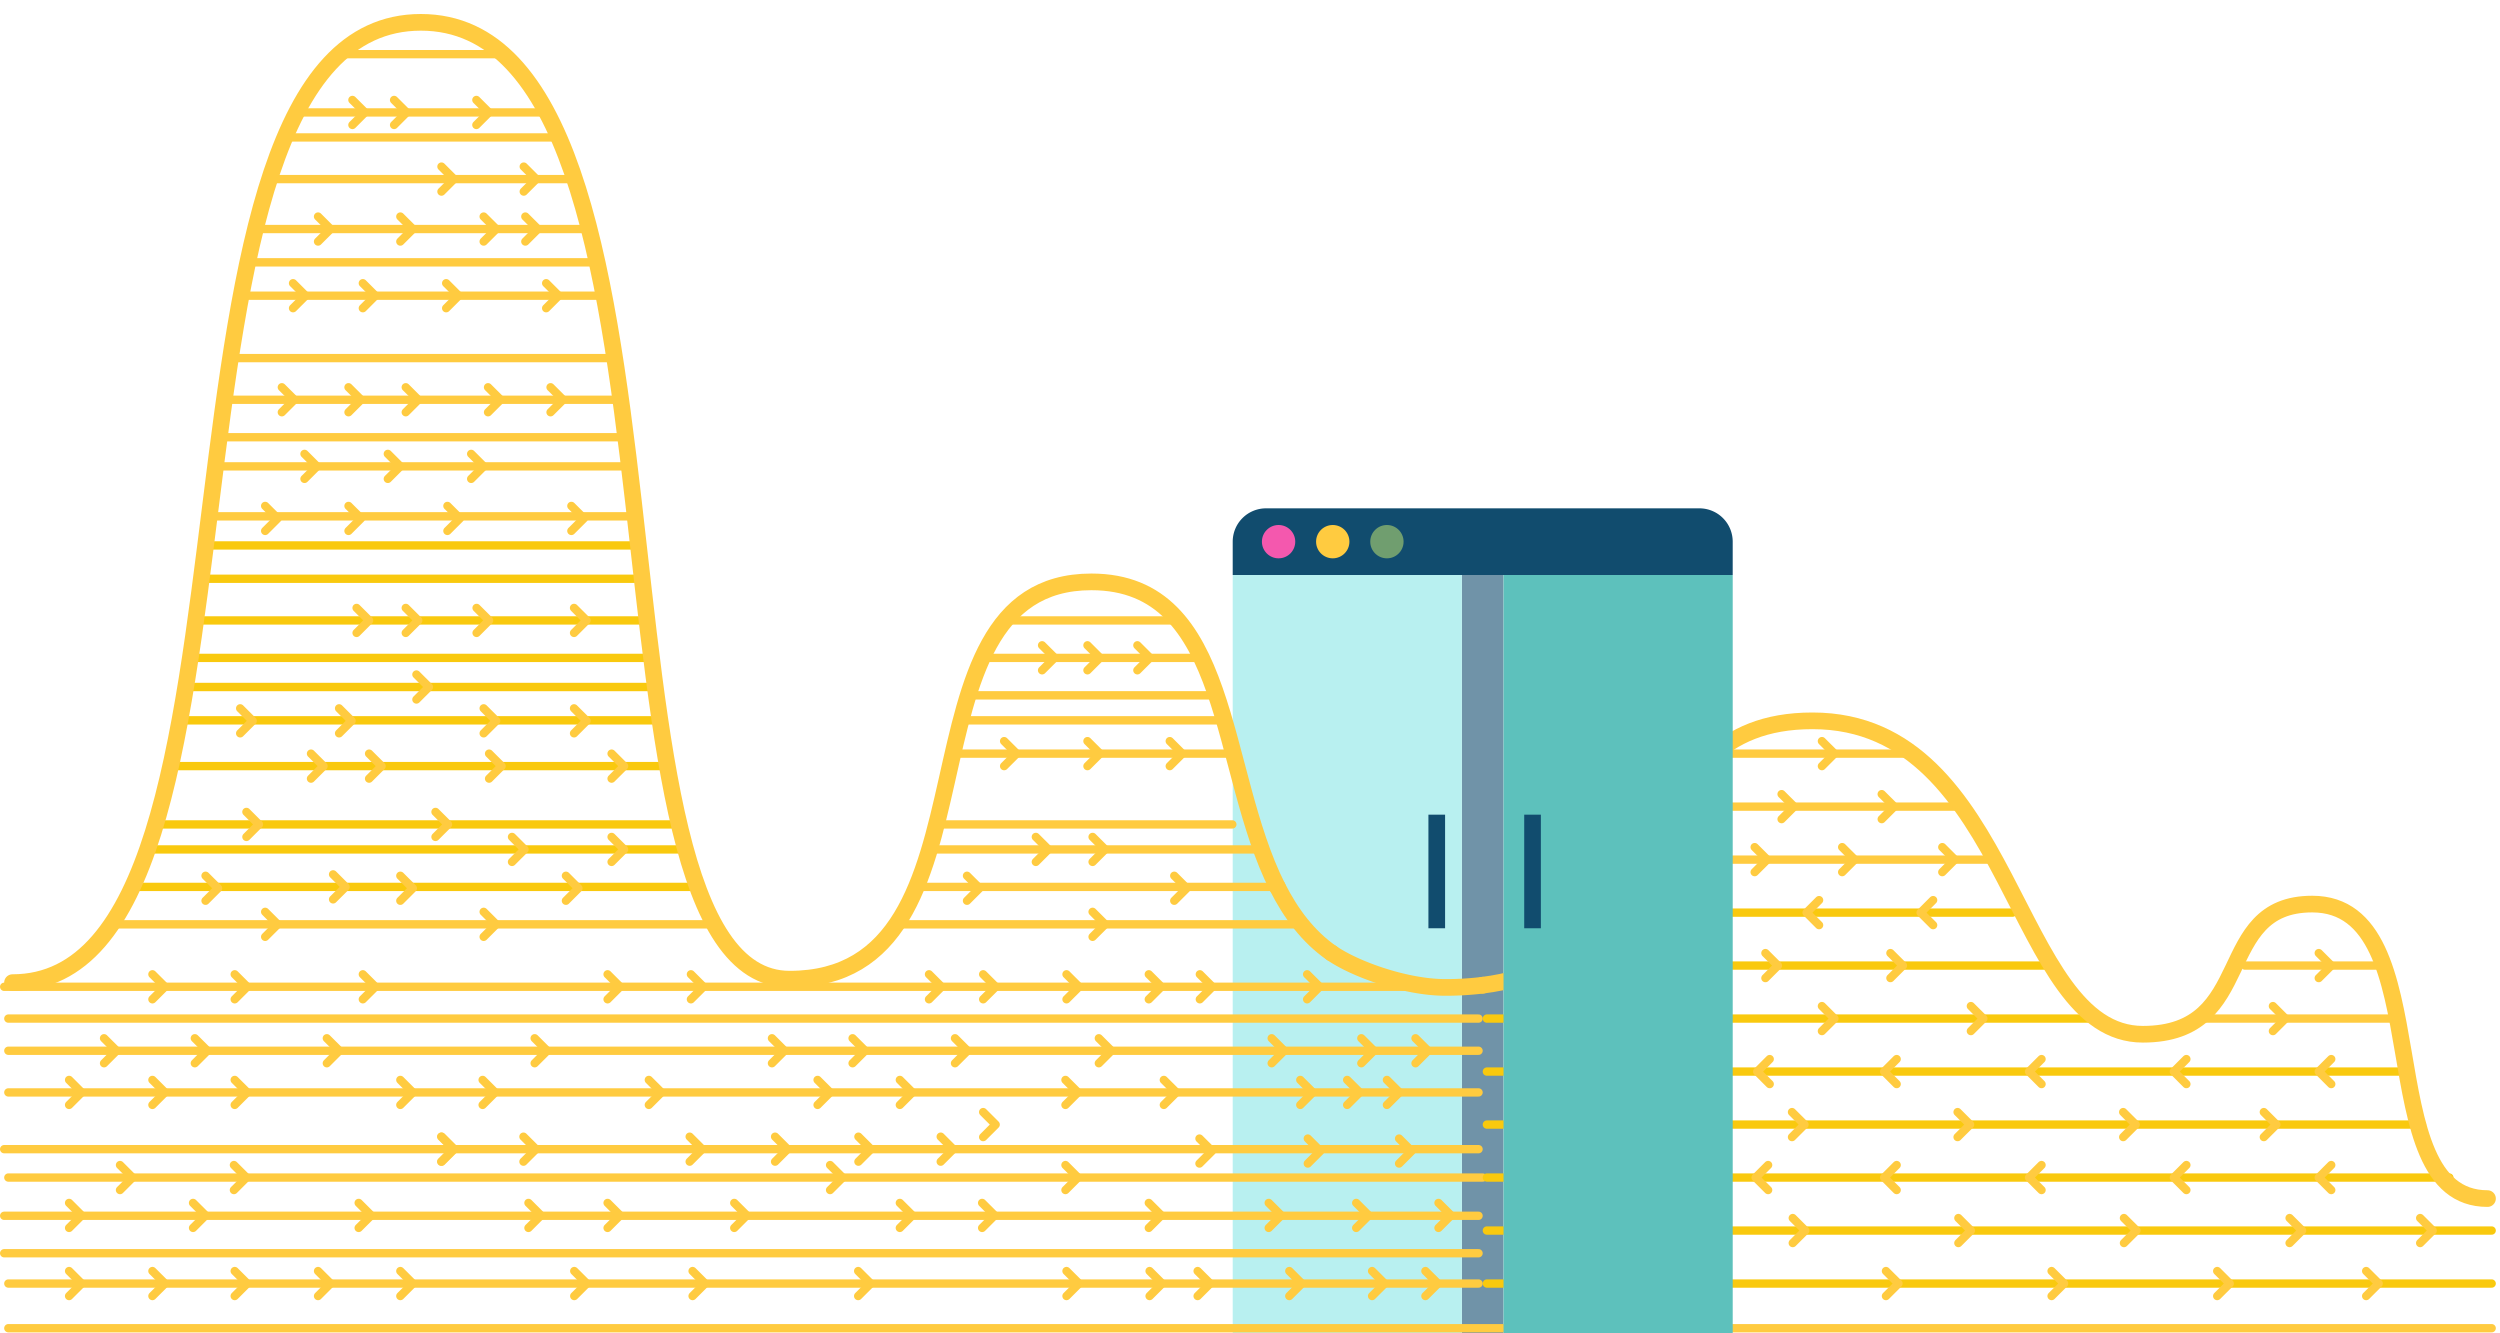 <svg xmlns="http://www.w3.org/2000/svg" viewBox="0 0 600 320"><defs><style>.cls-1,.cls-3{fill:#114c6e;}.cls-1{opacity:0.6;}.cls-2{fill:#b8f0f0;}.cls-4{fill:#f458ae;}.cls-5,.cls-9{fill:#ffcb40;}.cls-6{fill:#709e6f;}.cls-10,.cls-11,.cls-12,.cls-7,.cls-8{fill:none;}.cls-10,.cls-11,.cls-7,.cls-9{stroke:#ffcb40;}.cls-10,.cls-11,.cls-7,.cls-8,.cls-9{stroke-linecap:round;}.cls-10,.cls-7,.cls-8,.cls-9{stroke-miterlimit:10;}.cls-11,.cls-7,.cls-8,.cls-9{stroke-width:2px;}.cls-8{stroke:#f9c90e;}.cls-10,.cls-12{stroke-width:4px;}.cls-11,.cls-12{stroke-linejoin:round;}.cls-12{stroke:#114c6e;stroke-linecap:square;}.cls-13{fill:#5dc1bc;}</style></defs><g id="New_case_studies" data-name="New case studies"><rect class="cls-1" x="350.85" y="137.84" width="10" height="182.16" transform="translate(711.69 457.84) rotate(180)"/><rect class="cls-2" x="295.85" y="138" width="55" height="182"/><path class="cls-3" d="M303.85,122h104a8,8,0,0,1,8,8v8a0,0,0,0,1,0,0h-120a0,0,0,0,1,0,0v-8a8,8,0,0,1,8-8Z"/><circle class="cls-4" cx="306.86" cy="130" r="4"/><circle class="cls-5" cx="319.86" cy="130" r="4"/><circle class="cls-6" cx="332.86" cy="130" r="4"/><line class="cls-7" x1="2" y1="318.77" x2="598" y2="318.77"/><line class="cls-8" x1="356.85" y1="308.05" x2="598" y2="308.05"/><line class="cls-7" x1="2" y1="308.05" x2="354.85" y2="308.05"/><line class="cls-7" x1="1" y1="300.78" x2="354.85" y2="300.78"/><line class="cls-8" x1="356.85" y1="295.33" x2="598" y2="295.33"/><line class="cls-7" x1="1" y1="291.79" x2="354.85" y2="291.79"/><line class="cls-7" x1="2" y1="282.61" x2="355.85" y2="282.61"/><line class="cls-8" x1="356.85" y1="282.61" x2="587.84" y2="282.61"/><line class="cls-7" x1="1" y1="275.8" x2="354.85" y2="275.8"/><line class="cls-8" x1="356.85" y1="269.9" x2="581.27" y2="269.9"/><line class="cls-7" x1="2" y1="244.46" x2="354.85" y2="244.46"/><line class="cls-7" x1="528.3" y1="244.46" x2="575.49" y2="244.46"/><line class="cls-8" x1="356.85" y1="244.46" x2="501.31" y2="244.46"/><line class="cls-7" x1="1" y1="236.83" x2="354.85" y2="236.83"/><line class="cls-7" x1="538.79" y1="231.74" x2="572.28" y2="231.74"/><line class="cls-8" x1="371.87" y1="231.74" x2="492.13" y2="231.74"/><line class="cls-8" x1="386.7" y1="219.03" x2="483.03" y2="219.03"/><line class="cls-8" x1="31.8" y1="212.85" x2="167.61" y2="212.85"/><line class="cls-7" x1="394.6" y1="206.31" x2="476.92" y2="206.31"/><line class="cls-9" x1="223.1" y1="203.86" x2="302.74" y2="203.86"/><line class="cls-8" x1="35.41" y1="203.86" x2="164.54" y2="203.86"/><line class="cls-9" x1="230.65" y1="172.88" x2="294.03" y2="172.88"/><line class="cls-8" x1="43.18" y1="172.88" x2="158.4" y2="172.88"/><line class="cls-9" x1="235.74" y1="157.89" x2="288.37" y2="157.89"/><line class="cls-8" x1="45.44" y1="157.89" x2="156.37" y2="157.89"/><line class="cls-9" x1="241.24" y1="148.9" x2="282.73" y2="148.9"/><line class="cls-8" x1="46.92" y1="148.9" x2="155.29" y2="148.9"/><line class="cls-8" x1="49.36" y1="130.91" x2="153.24" y2="130.91"/><line class="cls-7" x1="52.65" y1="104.93" x2="150.19" y2="104.93"/><line class="cls-7" x1="53.79" y1="95.94" x2="149" y2="95.94"/><line class="cls-7" x1="59.48" y1="62.96" x2="143.33" y2="62.96"/><line class="cls-7" x1="68.39" y1="32.98" x2="134.35" y2="32.98"/><line class="cls-8" x1="356.85" y1="257.18" x2="578.05" y2="257.18"/><line class="cls-7" x1="2" y1="252.18" x2="354.85" y2="252.18"/><line class="cls-7" x1="2" y1="262.18" x2="354.85" y2="262.18"/><line class="cls-9" x1="215.16" y1="221.84" x2="312.27" y2="221.84"/><line class="cls-7" x1="26.77" y1="221.84" x2="171.98" y2="221.84"/><line class="cls-7" x1="401.49" y1="193.59" x2="470.45" y2="193.59"/><line class="cls-9" x1="224.75" y1="197.86" x2="295.76" y2="197.86"/><line class="cls-8" x1="38.02" y1="197.86" x2="163.01" y2="197.86"/><line class="cls-7" x1="410.61" y1="180.87" x2="458.12" y2="180.87"/><line class="cls-9" x1="228.7" y1="180.87" x2="296.03" y2="180.87"/><line class="cls-8" x1="41.32" y1="183.87" x2="159.66" y2="183.87"/><line class="cls-9" x1="232.34" y1="166.88" x2="291.95" y2="166.88"/><line class="cls-8" x1="44.14" y1="164.88" x2="157.55" y2="164.88"/><line class="cls-8" x1="48.16" y1="138.91" x2="154.14" y2="138.91"/><line class="cls-7" x1="50.11" y1="123.92" x2="152.56" y2="123.92"/><line class="cls-7" x1="51.78" y1="111.93" x2="150.93" y2="111.93"/><line class="cls-7" x1="55.33" y1="85.95" x2="147.54" y2="85.95"/><line class="cls-7" x1="57.88" y1="70.96" x2="144.97" y2="70.96"/><line class="cls-7" x1="61.17" y1="54.97" x2="141.44" y2="54.97"/><line class="cls-7" x1="64.7" y1="42.98" x2="138.02" y2="42.98"/><line class="cls-7" x1="70.83" y1="26.99" x2="131.25" y2="26.99"/><line class="cls-7" x1="81.44" y1="13" x2="120.76" y2="13"/><line class="cls-9" x1="219.94" y1="212.85" x2="306.57" y2="212.85"/><path class="cls-10" d="M3,235.83c67.36,0,27-230.47,98-230.47S136.51,235,189.5,235s23.51-95.35,72.43-95.35c33.63,0,30.44,45.05,44.64,73.22"/><path class="cls-10" d="M355.85,236.45c49-6.16,33.43-63.45,79.15-63.45,48.32,0,48,75.22,79.29,75.22,27.5,0,16.65-31.24,40.64-31.24,31.1,0,13.12,70.68,42.07,70.68"/><path class="cls-10" d="M319.59,228.72c5.67,3.93,17.87,8.26,27.26,8.26a72.3,72.3,0,0,0,9-.53"/><path class="cls-10" d="M306.57,212.85c3.23,6.4,7.36,11.94,13,15.87"/><polyline class="cls-11" points="437.26 241.46 440.26 244.46 437.26 247.46"/><polyline class="cls-11" points="427.58 190.59 430.58 193.59 427.58 196.59"/><polyline class="cls-11" points="451.61 190.59 454.61 193.59 451.61 196.59"/><polyline class="cls-11" points="437.26 177.87 440.26 180.87 437.26 183.87"/><polyline class="cls-11" points="442.12 203.31 445.12 206.31 442.12 209.31"/><polyline class="cls-11" points="421.12 203.31 424.12 206.31 421.12 209.31"/><polyline class="cls-11" points="466.15 203.31 469.15 206.31 466.15 209.31"/><polyline class="cls-11" points="473.01 241.46 476.01 244.46 473.01 247.46"/><polyline class="cls-11" points="545.5 241.46 548.5 244.46 545.5 247.46"/><polyline class="cls-11" points="453.7 228.74 456.7 231.74 453.7 234.74"/><polyline class="cls-11" points="423.7 228.74 426.7 231.74 423.7 234.74"/><polyline class="cls-11" points="393.7 228.74 396.7 231.74 393.7 234.74"/><polyline class="cls-11" points="452.63 305.05 455.63 308.05 452.63 311.05"/><polyline class="cls-11" points="430.08 266.9 433.08 269.9 430.08 272.9"/><polyline class="cls-11" points="400.08 266.9 403.08 269.9 400.08 272.9"/><polyline class="cls-11" points="370.08 266.9 373.08 269.9 370.08 272.9"/><polyline class="cls-11" points="436.58 222.03 433.58 219.03 436.58 216.03"/><polyline class="cls-11" points="406.58 222.03 403.58 219.03 406.58 216.03"/><polyline class="cls-11" points="463.95 222.03 460.95 219.03 463.95 216.03"/><polyline class="cls-11" points="492.38 305.05 495.38 308.05 492.38 311.05"/><polyline class="cls-11" points="469.82 266.9 472.82 269.9 469.82 272.9"/><polyline class="cls-11" points="532.13 305.05 535.13 308.05 532.13 311.05"/><polyline class="cls-11" points="362.63 305.05 365.63 308.05 362.63 311.05"/><polyline class="cls-11" points="402.38 305.05 405.38 308.05 402.38 311.05"/><polyline class="cls-11" points="376.97 241.46 379.97 244.46 376.97 247.46"/><polyline class="cls-11" points="509.57 266.9 512.57 269.9 509.57 272.9"/><polyline class="cls-11" points="567.88 305.05 570.88 308.05 567.88 311.05"/><polyline class="cls-11" points="543.32 266.9 546.32 269.9 543.32 272.9"/><polyline class="cls-11" points="430.26 292.33 433.26 295.33 430.26 298.33"/><polyline class="cls-11" points="390.26 292.33 393.26 295.33 390.26 298.33"/><polyline class="cls-11" points="470.01 292.33 473.01 295.33 470.01 298.33"/><polyline class="cls-11" points="509.75 292.33 512.75 295.33 509.75 298.33"/><polyline class="cls-11" points="549.5 292.33 552.5 295.33 549.5 298.33"/><polyline class="cls-11" points="580.84 292.33 583.84 295.33 580.84 298.33"/><polyline class="cls-11" points="36.58 305.05 39.58 308.05 36.58 311.05"/><polyline class="cls-11" points="16.58 305.05 19.58 308.05 16.58 311.05"/><polyline class="cls-11" points="76.33 305.05 79.33 308.05 76.33 311.05"/><polyline class="cls-11" points="56.33 305.05 59.33 308.05 56.33 311.05"/><polyline class="cls-11" points="96.08 305.05 99.08 308.05 96.08 311.05"/><polyline class="cls-11" points="137.82 305.05 140.82 308.05 137.82 311.05"/><polyline class="cls-11" points="166.22 305.05 169.22 308.05 166.22 311.05"/><polyline class="cls-11" points="205.96 305.05 208.96 308.05 205.96 311.05"/><polyline class="cls-11" points="342.1 305.05 345.1 308.05 342.1 311.05"/><polyline class="cls-11" points="329.3 305.05 332.3 308.05 329.3 311.05"/><polyline class="cls-11" points="309.43 305.05 312.43 308.05 309.43 311.05"/><polyline class="cls-11" points="287.43 305.05 290.43 308.05 287.43 311.05"/><polyline class="cls-11" points="255.96 305.05 258.96 308.05 255.96 311.05"/><polyline class="cls-11" points="275.9 305.05 278.9 308.05 275.9 311.05"/><polyline class="cls-11" points="16.58 259.18 19.58 262.18 16.58 265.18"/><polyline class="cls-11" points="36.58 259.18 39.58 262.18 36.58 265.18"/><polyline class="cls-11" points="28.8 279.61 31.8 282.61 28.8 285.61"/><polyline class="cls-11" points="56.14 279.61 59.14 282.61 56.14 285.61"/><polyline class="cls-11" points="56.33 259.18 59.33 262.18 56.33 265.18"/><polyline class="cls-11" points="96.08 259.18 99.08 262.18 96.08 265.18"/><polyline class="cls-11" points="115.83 259.18 118.83 262.18 115.83 265.18"/><polyline class="cls-11" points="49.33 210.18 52.33 213.18 49.33 216.18"/><polyline class="cls-11" points="96.08 210.18 99.08 213.18 96.08 216.18"/><polyline class="cls-11" points="135.82 210.18 138.82 213.18 135.82 216.18"/><polyline class="cls-11" points="67.64 92.94 70.64 95.94 67.64 98.94"/><polyline class="cls-11" points="83.64 92.94 86.64 95.94 83.64 98.94"/><polyline class="cls-11" points="97.38 92.94 100.38 95.94 97.38 98.94"/><polyline class="cls-11" points="117.13 92.94 120.13 95.94 117.13 98.94"/><polyline class="cls-11" points="63.64 121.42 66.64 124.42 63.64 127.42"/><polyline class="cls-11" points="83.64 121.42 86.64 124.42 83.64 127.42"/><polyline class="cls-11" points="107.38 121.42 110.38 124.42 107.38 127.42"/><polyline class="cls-11" points="99.94 161.88 102.94 164.88 99.94 167.88"/><polyline class="cls-11" points="93.08 108.93 96.08 111.93 93.08 114.93"/><polyline class="cls-11" points="113.08 108.93 116.08 111.93 113.08 114.93"/><polyline class="cls-11" points="73.08 108.93 76.08 111.93 73.08 114.93"/><polyline class="cls-11" points="137.13 121.42 140.13 124.42 137.13 127.42"/><polyline class="cls-11" points="132.13 92.94 135.13 95.94 132.13 98.94"/><polyline class="cls-11" points="76.33 51.97 79.33 54.97 76.33 57.97"/><polyline class="cls-11" points="96.08 51.97 99.08 54.97 96.08 57.97"/><polyline class="cls-11" points="116.08 51.97 119.08 54.97 116.08 57.97"/><polyline class="cls-11" points="126.08 51.97 129.08 54.97 126.08 57.97"/><polyline class="cls-11" points="70.33 67.97 73.33 70.97 70.33 73.97"/><polyline class="cls-11" points="87.08 67.97 90.08 70.97 87.08 73.97"/><polyline class="cls-11" points="107.08 67.97 110.08 70.97 107.08 73.97"/><polyline class="cls-11" points="131.08 67.97 134.08 70.97 131.08 73.97"/><polyline class="cls-11" points="94.58 23.99 97.58 26.99 94.58 29.99"/><polyline class="cls-11" points="84.58 23.99 87.58 26.99 84.58 29.99"/><polyline class="cls-11" points="114.33 23.99 117.33 26.99 114.33 29.99"/><polyline class="cls-11" points="105.95 39.98 108.95 42.98 105.95 45.98"/><polyline class="cls-11" points="125.7 39.98 128.7 42.98 125.7 45.98"/><polyline class="cls-11" points="262.22 200.86 265.22 203.86 262.22 206.86"/><polyline class="cls-11" points="262.22 218.84 265.22 221.84 262.22 224.84"/><polyline class="cls-11" points="248.6 200.86 251.6 203.86 248.6 206.86"/><polyline class="cls-11" points="232.08 210.18 235.08 213.18 232.08 216.18"/><polyline class="cls-11" points="281.82 210.18 284.82 213.18 281.82 216.18"/><polyline class="cls-11" points="122.88 200.86 125.88 203.86 122.88 206.86"/><polyline class="cls-11" points="79.94 209.85 82.94 212.85 79.94 215.85"/><polyline class="cls-11" points="155.72 259.18 158.72 262.18 155.72 265.18"/><polyline class="cls-11" points="196.22 259.18 199.22 262.18 196.22 265.18"/><polyline class="cls-11" points="215.96 259.18 218.96 262.18 215.96 265.18"/><polyline class="cls-11" points="105.88 272.8 108.88 275.8 105.88 278.8"/><polyline class="cls-11" points="125.63 272.8 128.63 275.8 125.63 278.8"/><polyline class="cls-11" points="186.02 272.8 189.02 275.8 186.02 278.8"/><polyline class="cls-11" points="106.02 272.8 109.02 275.8 106.02 278.8"/><polyline class="cls-11" points="165.52 272.8 168.52 275.8 165.52 278.8"/><polyline class="cls-11" points="206.02 272.8 209.02 275.8 206.02 278.8"/><polyline class="cls-11" points="225.77 272.8 228.77 275.8 225.77 278.8"/><polyline class="cls-11" points="199.22 279.61 202.22 282.61 199.22 285.61"/><polyline class="cls-11" points="255.71 279.61 258.71 282.61 255.71 285.61"/><polyline class="cls-11" points="235.96 266.9 238.96 269.9 235.96 272.9"/><polyline class="cls-11" points="57.64 170 60.64 173 57.64 176"/><polyline class="cls-11" points="81.38 170 84.38 173 81.38 176"/><polyline class="cls-11" points="137.77 170 140.77 173 137.77 176"/><polyline class="cls-11" points="85.58 145.9 88.58 148.9 85.58 151.9"/><polyline class="cls-11" points="97.38 145.9 100.38 148.9 97.38 151.9"/><polyline class="cls-11" points="114.38 145.9 117.38 148.9 114.38 151.9"/><polyline class="cls-11" points="74.64 180.87 77.64 183.87 74.64 186.87"/><polyline class="cls-11" points="88.58 180.87 91.58 183.87 88.58 186.87"/><polyline class="cls-11" points="63.64 218.84 66.64 221.84 63.64 224.84"/><polyline class="cls-11" points="116.08 218.84 119.08 221.84 116.08 224.84"/><polyline class="cls-11" points="117.38 180.87 120.38 183.87 117.38 186.87"/><polyline class="cls-11" points="146.78 180.87 149.78 183.87 146.78 186.87"/><polyline class="cls-11" points="137.77 145.9 140.77 148.9 137.77 151.9"/><polyline class="cls-11" points="104.52 194.86 107.52 197.86 104.52 200.86"/><polyline class="cls-11" points="146.78 200.86 149.78 203.86 146.78 206.86"/><polyline class="cls-11" points="59.14 194.86 62.14 197.86 59.14 200.86"/><polyline class="cls-11" points="116.08 170 119.08 173 116.08 176"/><polyline class="cls-11" points="16.58 288.7 19.58 291.7 16.58 294.7"/><polyline class="cls-11" points="46.33 288.7 49.33 291.7 46.33 294.7"/><polyline class="cls-11" points="86.08 288.7 89.08 291.7 86.08 294.7"/><polyline class="cls-11" points="145.82 288.7 148.82 291.7 145.82 294.7"/><polyline class="cls-11" points="126.83 288.7 129.82 291.7 126.83 294.7"/><polyline class="cls-11" points="176.22 288.7 179.22 291.7 176.22 294.7"/><polyline class="cls-11" points="215.96 288.7 218.96 291.7 215.96 294.7"/><polyline class="cls-11" points="235.71 288.7 238.71 291.7 235.71 294.7"/><polyline class="cls-11" points="325.49 288.7 328.49 291.7 325.49 294.7"/><polyline class="cls-11" points="304.49 288.7 307.49 291.7 304.49 294.7"/><polyline class="cls-11" points="345.24 288.7 348.24 291.7 345.24 294.7"/><polyline class="cls-11" points="46.76 249.18 49.76 252.18 46.76 255.18"/><polyline class="cls-11" points="78.44 249.18 81.44 252.18 78.44 255.18"/><polyline class="cls-11" points="24.97 249.18 27.97 252.18 24.97 255.18"/><polyline class="cls-11" points="128.32 249.18 131.32 252.18 128.32 255.18"/><polyline class="cls-11" points="185.27 249.18 188.27 252.18 185.27 255.18"/><polyline class="cls-11" points="204.62 249.18 207.62 252.18 204.62 255.18"/><polyline class="cls-11" points="229.2 249.18 232.2 252.18 229.2 255.18"/><polyline class="cls-11" points="263.72 249.18 266.72 252.18 263.72 255.18"/><polyline class="cls-11" points="305.2 249.18 308.2 252.18 305.2 255.18"/><polyline class="cls-11" points="339.72 249.18 342.72 252.18 339.72 255.18"/><polyline class="cls-11" points="326.72 249.18 329.72 252.18 326.72 255.18"/><polyline class="cls-11" points="275.71 288.7 278.71 291.7 275.71 294.7"/><polyline class="cls-11" points="255.71 259.18 258.71 262.18 255.71 265.18"/><polyline class="cls-11" points="279.32 259.18 282.32 262.18 279.32 265.18"/><polyline class="cls-11" points="332.86 259.18 335.86 262.18 332.86 265.18"/><polyline class="cls-11" points="323.32 259.18 326.32 262.18 323.32 265.18"/><polyline class="cls-11" points="312.07 259.18 315.07 262.18 312.07 265.18"/><polyline class="cls-11" points="335.78 273.25 338.78 276.25 335.78 279.25"/><polyline class="cls-11" points="313.87 273.25 316.87 276.25 313.87 279.25"/><polyline class="cls-11" points="287.87 273.25 290.87 276.25 287.87 279.25"/><polyline class="cls-11" points="36.58 233.83 39.58 236.83 36.58 239.83"/><polyline class="cls-11" points="56.33 233.83 59.33 236.83 56.33 239.83"/><polyline class="cls-11" points="87.08 233.83 90.08 236.83 87.08 239.83"/><polyline class="cls-11" points="165.82 233.83 168.82 236.83 165.82 239.83"/><polyline class="cls-11" points="145.82 233.83 148.82 236.83 145.82 239.83"/><polyline class="cls-11" points="235.96 233.83 238.96 236.83 235.96 239.83"/><polyline class="cls-11" points="222.96 233.83 225.96 236.83 222.96 239.83"/><polyline class="cls-11" points="255.96 233.83 258.96 236.83 255.96 239.83"/><polyline class="cls-11" points="275.71 233.83 278.71 236.83 275.71 239.83"/><polyline class="cls-11" points="287.96 233.83 290.96 236.83 287.96 239.83"/><polyline class="cls-11" points="313.71 233.83 316.71 236.83 313.71 239.83"/><polyline class="cls-11" points="240.99 177.87 243.99 180.87 240.99 183.87"/><polyline class="cls-11" points="260.99 177.87 263.99 180.87 260.99 183.87"/><polyline class="cls-11" points="260.99 154.87 263.99 157.87 260.99 160.87"/><polyline class="cls-11" points="250.1 154.87 253.1 157.87 250.1 160.87"/><polyline class="cls-11" points="272.97 154.87 275.97 157.87 272.97 160.87"/><polyline class="cls-11" points="280.74 177.87 283.74 180.87 280.74 183.87"/><polyline class="cls-11" points="556.5 228.74 559.5 231.74 556.5 234.74"/><polyline class="cls-11" points="455.2 260.18 452.2 257.18 455.2 254.18"/><polyline class="cls-11" points="489.97 260.18 486.97 257.18 489.97 254.18"/><polyline class="cls-11" points="524.73 260.18 521.73 257.18 524.73 254.18"/><polyline class="cls-11" points="424.35 285.61 421.35 282.61 424.35 279.61"/><polyline class="cls-11" points="377.35 285.61 374.35 282.61 377.35 279.61"/><polyline class="cls-11" points="389.97 260.18 386.97 257.18 389.97 254.18"/><polyline class="cls-11" points="424.73 260.18 421.73 257.18 424.73 254.18"/><polyline class="cls-11" points="559.5 260.18 556.5 257.18 559.5 254.18"/><polyline class="cls-11" points="559.5 285.61 556.5 282.61 559.5 279.61"/><polyline class="cls-11" points="455.2 285.61 452.2 282.61 455.2 279.61"/><polyline class="cls-11" points="489.97 285.61 486.97 282.61 489.97 279.61"/><polyline class="cls-11" points="524.73 285.61 521.73 282.61 524.73 279.61"/><line class="cls-12" x1="344.82" y1="197.52" x2="344.82" y2="220.78"/><rect class="cls-13" x="360.85" y="138" width="55" height="182"/><line class="cls-12" x1="367.81" y1="197.52" x2="367.81" y2="220.78"/></g></svg>